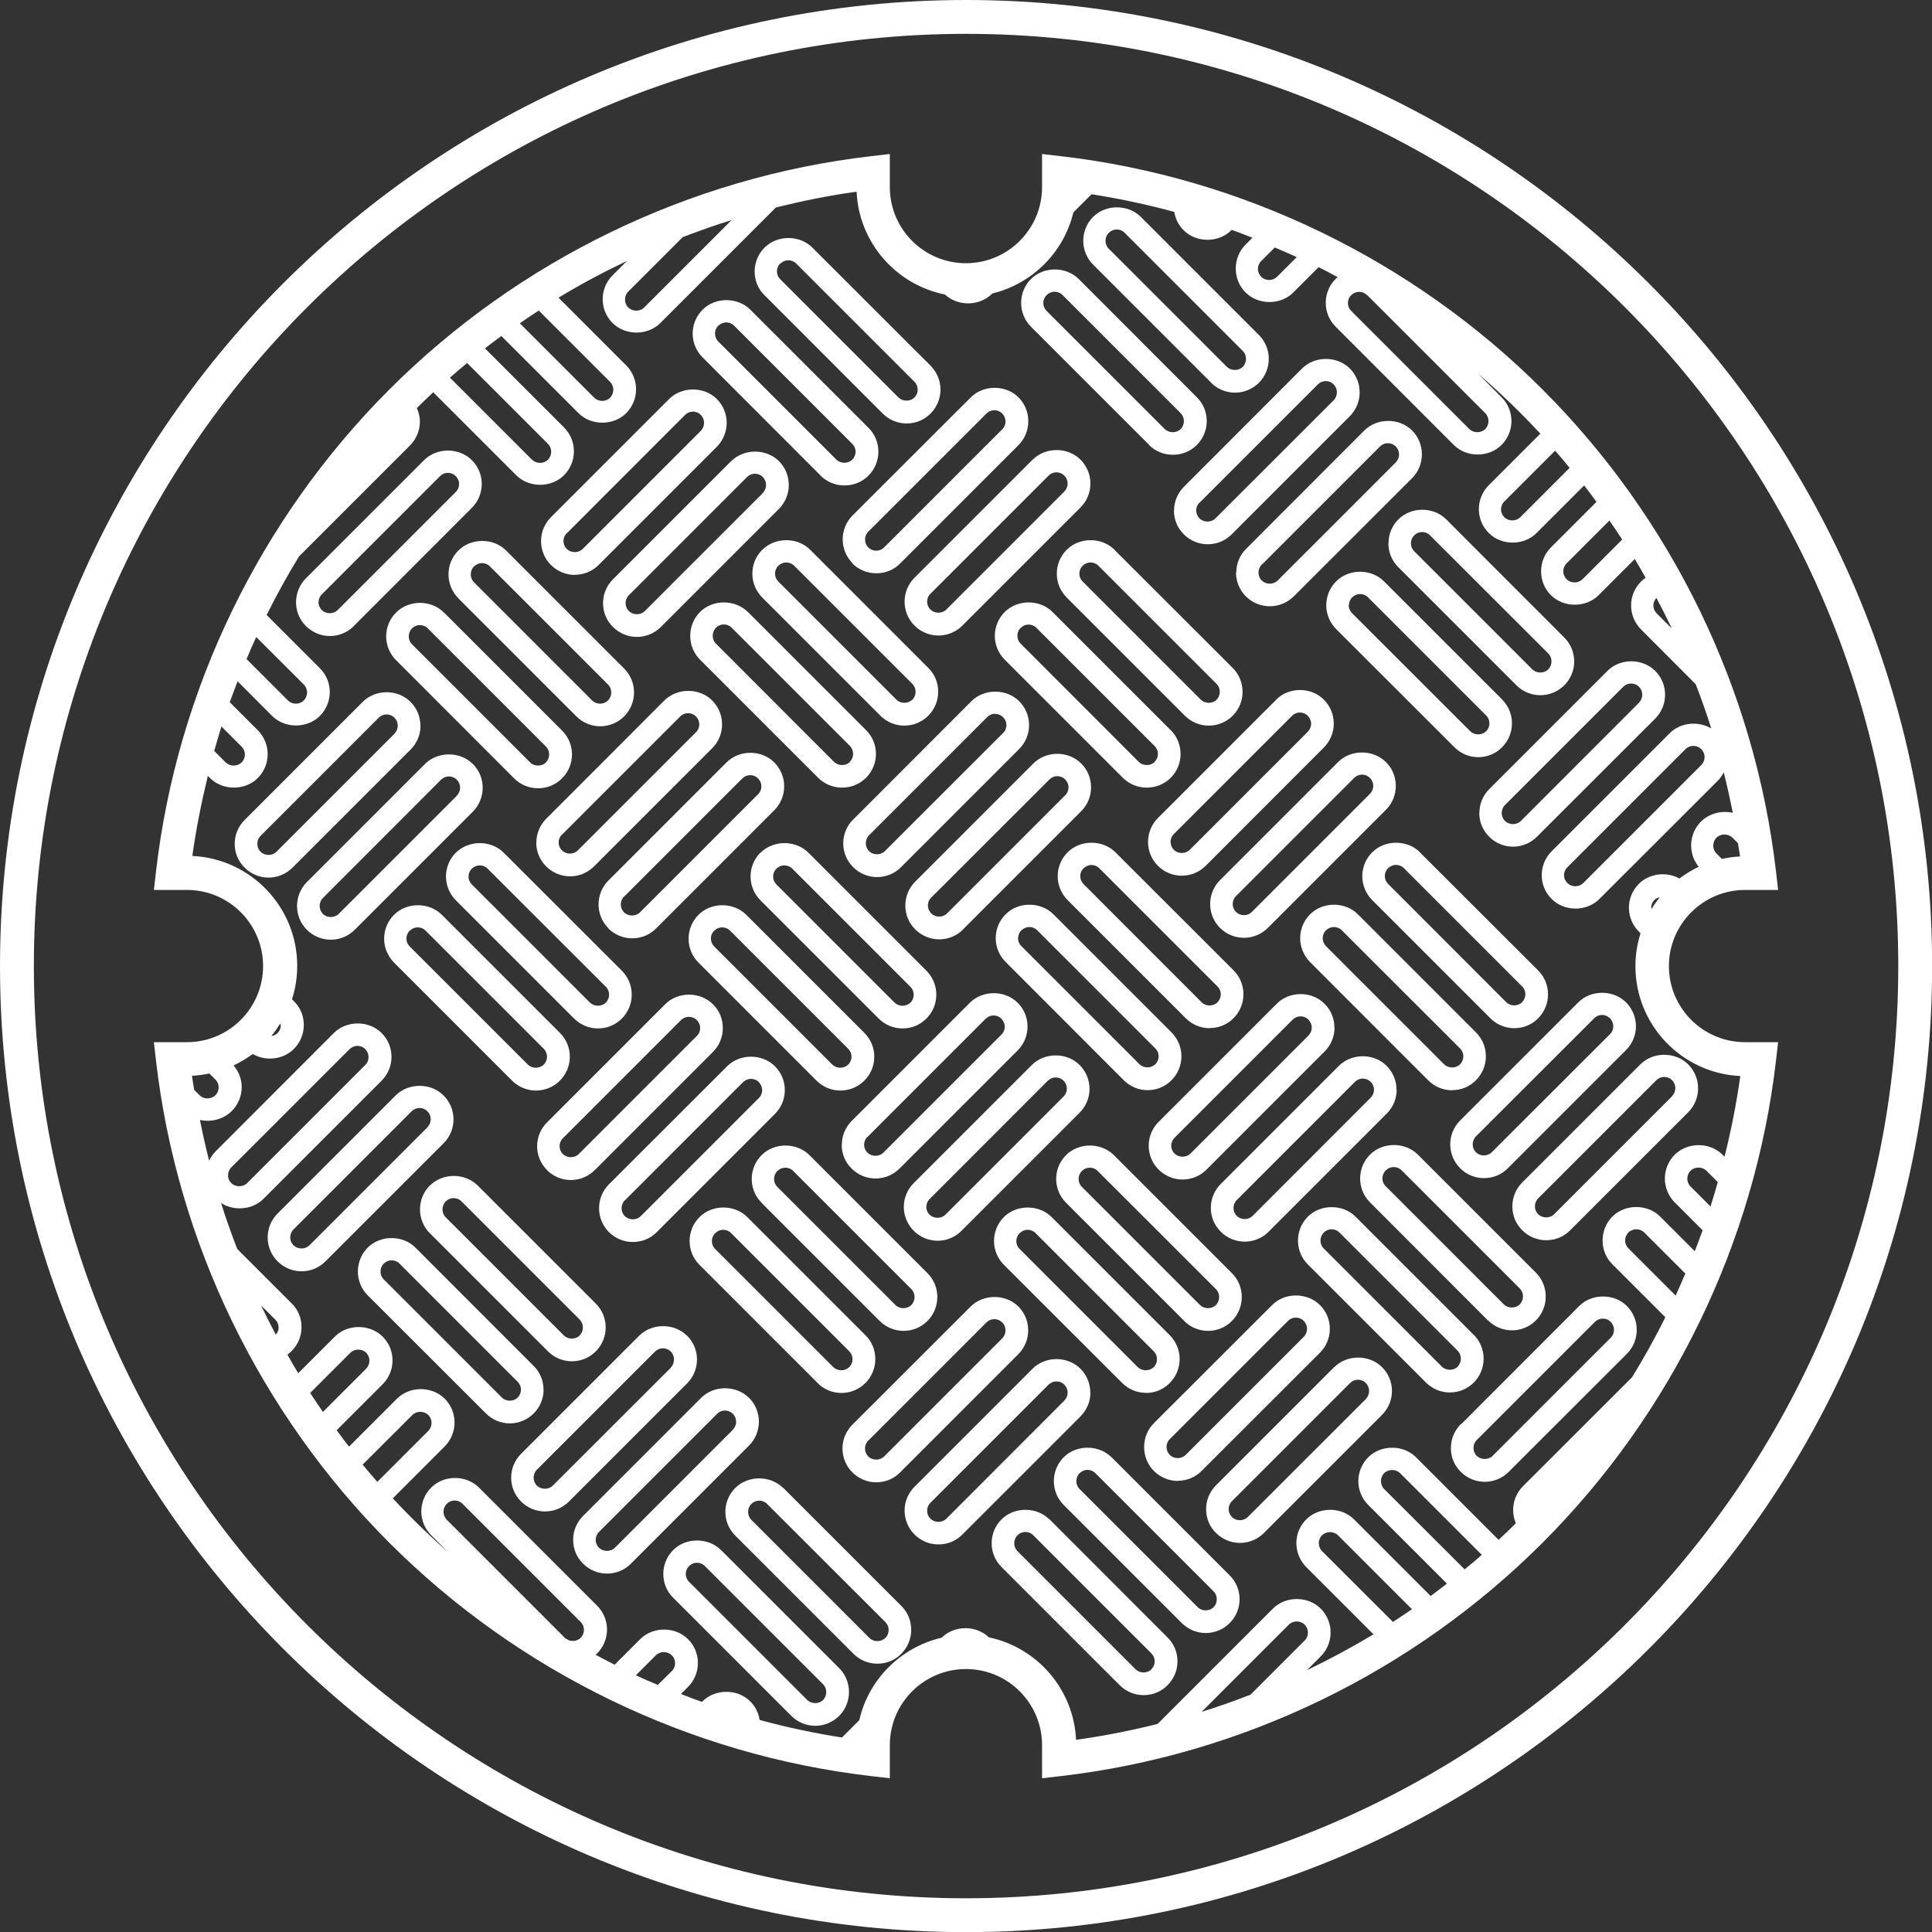 <?xml version="1.0" encoding="UTF-8"?><svg id="Layer_2" xmlns="http://www.w3.org/2000/svg" viewBox="0 0 151.79 151.8"><rect x="0" y="0" width="151.79" height="151.8" fill="#333333" stroke="none"/><defs><style>.cls-1{fill:#fff;}</style></defs><g id="Layer_1-2"><path class="cls-1" d="m75.9,0C34.05,0,0,34.05,0,75.9s34.05,75.9,75.9,75.9,75.9-34.05,75.9-75.9S117.74,0,75.9,0Zm0,149.14C35.51,149.14,2.66,116.28,2.66,75.9c0-40.38,32.86-73.24,73.24-73.24s73.24,32.86,73.24,73.24c0,40.38-32.86,73.24-73.24,73.24Z"/><path class="cls-1" d="m131.12,75.9c0-3.3,2.69-5.98,5.98-5.98h2.6l-.17-1.48c-1.65-14.23-8.16-27.67-18.34-37.84-10.17-10.17-23.61-16.68-37.84-18.33l-1.48-.17v2.6c0,3.3-2.68,5.98-5.98,5.98s-5.98-2.68-5.98-5.98v-2.6l-1.48.17c-14.23,1.65-27.67,8.16-37.84,18.33-10.17,10.17-16.68,23.61-18.33,37.84l-.17,1.48h2.6c3.3,0,5.98,2.68,5.98,5.98s-2.68,5.98-5.98,5.98h-2.6l.17,1.48c1.65,14.23,8.16,27.67,18.33,37.85,10.17,10.17,23.61,16.68,37.84,18.33l1.48.17v-2.6c0-3.3,2.68-5.98,5.98-5.98s5.98,2.68,5.98,5.98v2.6l1.48-.17c14.23-1.65,27.67-8.16,37.84-18.33,10.17-10.17,16.68-23.61,18.34-37.85l.17-1.48h-2.6c-3.3,0-5.98-2.68-5.98-5.98Zm2.01,22.38l-2.7-2.7c-1-1-2.75-1-3.75,0-.5.5-.77,1.17-.77,1.88s.27,1.38.77,1.87l4.16,4.16c-.8,1.62-1.68,3.19-2.62,4.72l-8.56,8.55c-.5.5-.78,1.17-.78,1.88,0,.37.08.71.21,1.04-.44.44-.89.87-1.35,1.3l-6.49-6.49c-1-1-2.75-1-3.75,0-1.04,1.04-1.04,2.72,0,3.75l6.18,6.18c-.42.33-.85.65-1.28.97l-6.02-6.02c-1-1-2.75-1-3.75,0-.5.5-.78,1.17-.78,1.87s.28,1.38.78,1.88l5.28,5.28c-1.69,1.02-3.44,1.96-5.23,2.82l1.08-1.08c.5-.5.78-1.17.78-1.88s-.28-1.38-.78-1.88c-1-1-2.75-1-3.75,0l-9.06,9.06c-2.1.53-4.23.95-6.41,1.25-.18-3.98-3.07-7.26-6.85-8.05-1.01-.97-2.72-.96-3.71.03h-.01c-3.2.75-5.73,3.27-6.46,6.48l-1.36,1.36c-2.2-.35-4.36-.8-6.47-1.38-.08-.54-.33-1.06-.74-1.46-1-1-2.75-1-3.75,0l-.05.04c-.55-.19-1.09-.41-1.64-.62l.55-.55c.5-.5.78-1.17.78-1.88s-.27-1.38-.78-1.88c-1-1-2.75-1-3.75,0l-2.01,2.01c-.51-.25-1-.52-1.5-.78.04-.03.08-.06.12-.1.5-.5.78-1.17.78-1.88s-.28-1.38-.78-1.88l-9.28-9.28c-1.01-1-2.75-1-3.75,0-1.04,1.04-1.04,2.72,0,3.75l1.31,1.31c-1.51-1.33-2.96-2.74-4.33-4.21l4.08-4.08c1.03-1.04,1.03-2.72,0-3.75-1.01-1-2.75-1-3.75,0l-3.77,3.77c-.33-.42-.65-.86-.97-1.29l3.61-3.61c1.04-1.04,1.04-2.72,0-3.75-1.01-1-2.75-1-3.75,0l-2.88,2.88c-.29-.48-.57-.97-.85-1.46.12-.08.23-.18.33-.28.5-.5.78-1.17.78-1.88s-.27-1.38-.78-1.87l-4.27-4.27c-.46-1.19-.89-2.39-1.27-3.61,1.02.65,2.46.54,3.33-.33l9.28-9.28c1.04-1.04,1.04-2.72,0-3.75-1-1-2.75-1-3.75,0l-9.28,9.29c-.22.22-.39.47-.52.74-.27-1.06-.51-2.12-.72-3.2.87.2,1.85-.05,2.5-.7.5-.5.78-1.17.78-1.88,0-.63-.23-1.22-.64-1.7.53-.25,1.04-.56,1.51-.9,1.01.59,2.39.45,3.23-.4.5-.5.78-1.17.78-1.88s-.27-1.37-.78-1.87l-.15-.15c.27-.83.41-1.71.41-2.63,0-4.63-3.66-8.42-8.24-8.63.3-2.14.72-4.23,1.22-6.29l.17.17c1,1,2.75,1,3.75,0,.5-.5.78-1.17.78-1.88s-.28-1.37-.78-1.88l-2.2-2.2c.2-.55.41-1.1.62-1.64l2.71,2.72c1,1,2.75,1,3.75,0,1.04-1.04,1.04-2.72,0-3.75l-4.18-4.18c.78-1.57,1.63-3.11,2.54-4.6l8.72-8.72c.5-.5.78-1.17.78-1.88,0-.38-.1-.73-.24-1.06.43-.42.86-.84,1.29-1.24l6.52,6.52c1,1,2.75,1,3.75,0,1.04-1.04,1.04-2.72,0-3.76l-6.21-6.21c.42-.33.86-.65,1.29-.97l6.06,6.06c1,1,2.75,1,3.75,0,1.03-1.04,1.03-2.72,0-3.75l-5.32-5.32c1.73-1.05,3.53-2.01,5.38-2.89l-1.13,1.13c-1.04,1.04-1.04,2.72,0,3.75,1,1,2.75,1,3.75,0l9.08-9.08c2.07-.51,4.18-.94,6.34-1.24.18,4.01,3.11,7.31,6.94,8.08,1.01.94,2.7.93,3.69-.05l.03-.03c3.14-.76,5.62-3.23,6.37-6.37l1.43-1.43c2.21.35,4.37.81,6.5,1.39.09.54.33,1.04.73,1.44,1,1,2.75,1,3.75,0l.03-.03c.55.19,1.09.41,1.63.62l-.54.54c-.5.5-.77,1.17-.77,1.88s.27,1.38.77,1.88c1.01,1,2.75,1,3.75,0l1.99-1.99c.51.25,1,.52,1.5.79-.05.04-.11.08-.16.13-.5.5-.78,1.17-.78,1.88s.27,1.37.78,1.88l9.28,9.29c1,1,2.75,1,3.75,0,1.04-1.04,1.04-2.72,0-3.75l-1.85-1.86c1.72,1.48,3.36,3.06,4.9,4.72l-4.05,4.05c-.5.5-.78,1.17-.78,1.88s.27,1.37.78,1.88c1,1,2.75,1,3.75,0l3.74-3.74c.33.42.65.85.97,1.29l-3.58,3.58c-.5.5-.77,1.17-.77,1.88s.27,1.37.77,1.87c1.01,1,2.75,1,3.75,0l2.84-2.84c.29.48.57.97.85,1.47-.13.09-.25.19-.36.3-.5.5-.78,1.17-.78,1.88s.28,1.37.78,1.88l4.3,4.31c.44,1.14.85,2.3,1.22,3.47-1.01-.6-2.41-.48-3.26.37l-9.28,9.28c-1.04,1.04-1.04,2.72,0,3.75,1,1,2.75,1.01,3.75,0l9.29-9.28c.2-.2.36-.43.48-.67.26,1.05.5,2.11.71,3.18-.87-.2-1.86.04-2.51.7-.96.97-1.01,2.5-.17,3.54-.54.26-1.04.56-1.51.92-1-.56-2.36-.41-3.19.42-1.04,1.04-1.04,2.72,0,3.75l.13.14c-.26.82-.4,1.68-.4,2.58,0,4.63,3.66,8.42,8.24,8.63-.3,2.16-.72,4.27-1.24,6.34l-.16-.16c-1-1-2.75-1-3.75,0-1.04,1.04-1.03,2.72,0,3.75l2.19,2.19c-.2.56-.41,1.1-.62,1.65h0Zm-.72,1.78c-.25.58-.5,1.16-.76,1.73l-3.71-3.71c-.17-.17-.26-.39-.26-.62s.09-.46.26-.63c.33-.33.91-.33,1.24,0l3.23,3.23Zm-15.99,22.1c-.44.39-.89.77-1.35,1.14l-6.32-6.31c-.34-.34-.34-.9,0-1.25.33-.33.91-.33,1.25,0l6.42,6.42Zm-18.16,10.98c-1.26.49-2.54.95-3.85,1.35l6.85-6.85c.33-.33.91-.33,1.24,0,.17.17.26.39.26.63s-.09.46-.26.62l-4.24,4.24Zm12.67-6.71c-.49.34-.99.67-1.49,1l-5.57-5.56c-.16-.17-.26-.39-.26-.63s.09-.46.26-.62c.33-.33.92-.33,1.25,0l5.81,5.81Zm-59.24,5.95c-.58-.24-1.16-.49-1.73-.76l1.57-1.57c.33-.33.91-.34,1.25,0,.17.16.26.39.26.62s-.09.46-.26.62l-1.09,1.08Zm-30.02-27.52c-.4-.76-.79-1.53-1.16-2.3l1.12,1.12c.17.17.26.39.26.62,0,.21-.08.4-.22.56h0Zm22.71,23.82l-9.28-9.28c-.34-.34-.34-.9,0-1.25.17-.17.39-.26.62-.26s.46.09.62.26l9.28,9.28c.17.17.26.39.26.62s-.09.46-.26.63c-.24.24-.61.3-.93.19-.07-.04-.15-.09-.23-.13-.03-.02-.07-.03-.09-.06h0Zm-14.74-12.26c-.39-.45-.77-.89-1.15-1.35l3.91-3.9c.33-.33.91-.33,1.25,0,.34.34.34.9,0,1.25l-4.01,4.01Zm-4.27-5.49c-.34-.49-.67-.99-1-1.49l3.16-3.16c.33-.33.91-.33,1.24,0,.34.35.34.9,0,1.25l-3.4,3.4Zm-7.45-18.6c0-.23.09-.46.26-.62l9.28-9.28c.17-.16.39-.26.62-.26s.46.09.62.26c.34.34.34.9,0,1.24l-9.28,9.28c-.33.33-.92.33-1.25,0-.17-.17-.26-.39-.26-.62h0Zm-2.84-7.81c.47-.02.93-.09,1.37-.18l.47.47c.17.17.26.39.26.62s-.09.46-.26.62c-.33.33-.91.33-1.24,0l-.42-.42c-.06-.37-.13-.74-.18-1.12h0Zm6.98-3.97c0,.24-.09.46-.26.62-.13.13-.3.2-.48.22.26-.31.49-.64.7-.98,0,.05.03.09.03.14h0Zm-5.23-21.55c.18-.64.37-1.29.57-1.92l1.58,1.58c.17.17.26.39.26.62s-.09.46-.26.62c-.33.33-.91.33-1.25,0l-.9-.9Zm2.54-7.22c.24-.58.5-1.16.76-1.73l3.74,3.73c.34.34.34.9,0,1.25-.33.34-.91.34-1.25,0l-3.25-3.25Zm15.98-22.11c.44-.39.89-.77,1.35-1.15l6.35,6.35c.34.34.34.9,0,1.25-.33.33-.91.33-1.25,0l-6.45-6.45Zm18.29-11.04c1.26-.48,2.54-.94,3.84-1.34l-6.87,6.87c-.33.33-.91.33-1.25,0-.34-.34-.34-.91,0-1.25l4.28-4.28Zm-12.8,6.77c.49-.34.99-.68,1.49-1l5.6,5.6c.34.34.34.9,0,1.25-.33.33-.91.33-1.24,0l-5.84-5.84Zm59.31-5.96c.58.25,1.16.5,1.73.76l-1.55,1.55c-.33.33-.91.33-1.24,0-.17-.17-.26-.39-.26-.62s.09-.46.26-.62l1.07-1.07Zm29.99,27.54c.42.79.82,1.58,1.2,2.39l-1.18-1.18c-.17-.17-.26-.39-.26-.62,0-.22.09-.42.23-.59h0Zm-22.73-23.8l9.28,9.28c.34.35.34.9,0,1.25-.33.33-.91.33-1.25,0l-9.28-9.28c-.17-.17-.26-.39-.26-.62s.09-.46.26-.62c.17-.17.39-.26.62-.26.24,0,.46.09.62.26h0Zm14.77,12.23c.39.44.77.89,1.14,1.35l-3.88,3.88c-.33.33-.91.33-1.25,0-.17-.17-.26-.39-.26-.62s.09-.46.26-.62l3.98-3.98Zm4.27,5.49c.34.49.67.99,1,1.49l-3.12,3.12c-.33.33-.91.33-1.25,0-.16-.17-.26-.39-.26-.62s.09-.46.26-.63l3.37-3.37Zm7.22,19.2l-9.28,9.28c-.34.33-.91.33-1.25,0-.17-.17-.26-.39-.26-.62s.09-.46.26-.62l9.28-9.28c.17-.17.39-.26.62-.26s.46.09.62.26c.35.34.35.9,0,1.25h0Zm3.04,7.19c-.49.02-.96.09-1.43.19l-.42-.42c-.34-.34-.34-.9,0-1.25.33-.33.91-.33,1.25,0l.43.43c.06.35.12.69.17,1.04h0Zm-6.98,4.03c0-.24.09-.46.26-.62.12-.12.26-.17.42-.21-.24.29-.46.61-.65.93,0-.03-.02-.06-.02-.1h0Zm3.09,21.9c-.34-.34-.34-.9,0-1.24.33-.33.91-.33,1.25,0l.89.89c-.18.64-.37,1.28-.57,1.92l-1.56-1.56Z"/><path class="cls-1" d="m75.66,73.02l9.28-9.28c.5-.5.78-1.17.78-1.88s-.27-1.38-.78-1.88c-1.01-1.01-2.75-1-3.75,0l-9.28,9.28c-.5.5-.78,1.17-.78,1.88s.27,1.38.78,1.88c.5.5,1.17.78,1.88.78s1.38-.27,1.88-.78h0Zm-2.76-1.88c0-.24.09-.46.26-.62l9.29-9.28c.17-.17.39-.26.62-.26s.46.09.62.26c.17.17.26.39.26.62s-.09.46-.26.62l-9.28,9.28c-.33.34-.91.34-1.25,0-.16-.17-.26-.39-.26-.62h0Z"/><path class="cls-1" d="m75.54,96.7l9.28-9.28c.5-.5.78-1.17.78-1.87s-.28-1.38-.78-1.88c-1-1-2.75-1-3.75,0l-9.28,9.28c-.5.5-.78,1.17-.78,1.87s.28,1.38.78,1.88c.5.5,1.17.78,1.88.78.71,0,1.37-.28,1.87-.78h0Zm-2.76-1.88c0-.24.09-.46.26-.62l9.28-9.29c.17-.16.39-.26.62-.26s.46.09.62.26c.17.16.26.39.26.62s-.09.46-.26.62l-9.28,9.28c-.33.33-.91.33-1.25,0-.17-.17-.26-.39-.26-.63h0Z"/><path class="cls-1" d="m59.83,94.5l9.28,9.28c.5.5,1.17.78,1.88.78s1.37-.27,1.88-.78c1.03-1.04,1.03-2.72,0-3.75l-9.28-9.28c-1-1-2.75-1-3.75,0-1.04,1.03-1.04,2.72,0,3.75h0Zm1.25-2.5c.17-.17.39-.26.62-.26s.46.09.62.26l9.28,9.28c.34.34.34.9,0,1.25-.33.33-.92.33-1.25,0l-9.28-9.28c-.34-.35-.34-.9,0-1.25h0Z"/><path class="cls-1" d="m93.03,103.78c.5.5,1.17.78,1.88.78s1.37-.27,1.88-.78c1.03-1.04,1.03-2.72,0-3.75l-9.28-9.28c-1.01-1-2.75-1-3.75,0-1.04,1.03-1.04,2.72,0,3.75l9.28,9.28Zm-8.03-11.78c.17-.17.39-.26.62-.26s.46.09.62.26l9.29,9.28c.34.34.34.9,0,1.25-.33.33-.91.33-1.25,0l-9.28-9.28c-.17-.17-.26-.39-.26-.62s.09-.46.26-.63h0Z"/><path class="cls-1" d="m36,47l9.28,9.28c.5.5,1.17.78,1.88.78s1.38-.28,1.88-.78c1.03-1.04,1.03-2.72,0-3.75l-9.28-9.28c-1-1-2.75-1-3.75,0-1.03,1.03-1.03,2.72,0,3.75h0Zm1.25-2.5c.17-.17.39-.26.62-.26s.46.09.62.26l9.28,9.28c.34.34.34.9,0,1.25-.33.34-.91.34-1.25,0l-9.28-9.28c-.34-.34-.34-.9,0-1.25h0Z"/><path class="cls-1" d="m45.16,45.16c.71,0,1.38-.28,1.88-.78l9.28-9.28c1.03-1.04,1.03-2.72,0-3.75-1-1-2.75-1-3.75,0l-9.28,9.28c-.5.5-.78,1.17-.78,1.88s.27,1.38.78,1.88c.5.5,1.17.78,1.88.78h0Zm-.62-3.27l9.28-9.29c.17-.17.39-.26.62-.26s.46.09.62.26c.34.34.34.9,0,1.25l-9.28,9.28c-.33.33-.91.33-1.25,0-.17-.17-.26-.39-.26-.62,0-.24.09-.46.26-.62h0Z"/><path class="cls-1" d="m64.47,37.37c.5.5,1.17.77,1.88.77s1.38-.27,1.88-.77c.5-.5.78-1.17.78-1.88s-.27-1.38-.78-1.88l-9.28-9.28c-1-1-2.75-1-3.75,0-1.04,1.04-1.04,2.72,0,3.75l9.28,9.29Zm-8.03-11.78c.17-.17.39-.26.62-.26s.46.09.62.26l9.28,9.28c.17.17.26.39.26.62s-.09.46-.26.62c-.33.33-.91.33-1.25,0l-9.28-9.28c-.34-.35-.34-.9,0-1.25h0Z"/><path class="cls-1" d="m108.88,59.87c-1-1-2.75-1-3.75,0l-9.28,9.28c-1.03,1.04-1.03,2.72,0,3.75.5.5,1.17.78,1.88.78s1.38-.28,1.88-.78l9.28-9.28c1.03-1.03,1.03-2.72,0-3.75h0Zm-1.25,2.5l-9.28,9.28c-.33.34-.91.33-1.24,0-.35-.34-.35-.9,0-1.25l9.28-9.28c.17-.17.39-.26.62-.26s.46.09.62.26c.35.34.35.9,0,1.25h0Z"/><path class="cls-1" d="m114.09,85.65c.71,0,1.37-.27,1.87-.78.5-.5.78-1.17.78-1.88s-.28-1.38-.78-1.88l-9.28-9.28c-1-1-2.75-1-3.75,0-.5.5-.78,1.17-.78,1.88s.28,1.37.78,1.88l9.28,9.29c.5.5,1.17.78,1.88.78h0Zm-10.17-11.94c0-.24.09-.46.26-.62s.39-.26.62-.26.46.09.62.26l9.29,9.28c.17.17.26.39.26.62s-.09.46-.26.63c-.33.33-.91.33-1.25,0l-9.28-9.28c-.16-.17-.26-.39-.26-.62h0Z"/><path class="cls-1" d="m114.71,91.78c.5.5,1.17.78,1.88.78s1.38-.27,1.88-.78l9.28-9.28c.5-.5.78-1.17.78-1.87s-.28-1.38-.78-1.88c-1.01-1-2.75-1-3.75,0l-9.28,9.28c-1.04,1.03-1.04,2.72,0,3.75h0Zm1.25-2.5l9.29-9.28c.16-.17.39-.26.62-.26s.46.1.62.26c.16.17.26.39.26.63s-.09.46-.26.62l-9.29,9.28c-.33.33-.91.33-1.24,0-.34-.34-.34-.9,0-1.25h0Z"/><path class="cls-1" d="m34.84,86.06c-1-1-2.75-1-3.75,0l-9.28,9.28c-.5.5-.78,1.17-.78,1.88s.28,1.38.78,1.88c.5.5,1.17.78,1.88.78s1.37-.27,1.88-.78l9.28-9.28c1.04-1.03,1.04-2.72,0-3.75h0Zm-1.25,2.5l-9.28,9.28c-.33.33-.91.33-1.25,0-.17-.17-.26-.39-.26-.62s.09-.46.26-.63l9.28-9.28c.17-.17.39-.26.62-.26s.46.09.62.26c.17.17.26.39.26.62s-.09.46-.26.63h0Z"/><path class="cls-1" d="m104.84,80.73c0-.71-.28-1.38-.78-1.87-1-1.01-2.75-1.01-3.75,0l-9.28,9.28c-.5.5-.78,1.17-.78,1.87s.27,1.38.78,1.88c.5.5,1.17.78,1.88.78s1.38-.27,1.88-.78l9.28-9.28c.5-.5.78-1.17.78-1.87h0Zm-2.03.62l-9.28,9.28c-.33.33-.91.33-1.25,0-.17-.16-.26-.39-.26-.62s.09-.45.26-.62l9.28-9.28c.17-.17.39-.26.62-.26s.46.09.62.26.26.39.26.62-.09.46-.26.62h0Z"/><path class="cls-1" d="m64.15,84.9c.5.5,1.17.78,1.88.78s1.38-.28,1.88-.78c1.04-1.04,1.04-2.72,0-3.75l-9.28-9.28c-1.01-1-2.75-1-3.75,0-.5.5-.78,1.17-.78,1.88s.27,1.37.78,1.88l9.28,9.28Zm-8.03-11.78c.17-.17.39-.26.62-.26s.46.09.62.26l9.28,9.28c.17.17.26.39.26.62s-.09.46-.26.62c-.33.33-.91.33-1.25,0l-9.28-9.28c-.17-.17-.26-.39-.26-.62,0-.24.09-.46.26-.62h0Z"/><path class="cls-1" d="m56.64,121.78c-1-1-2.75-1-3.75,0-1.03,1.04-1.04,2.72,0,3.75l9.28,9.28c.5.5,1.17.78,1.88.78s1.37-.28,1.88-.78c1.03-1.03,1.03-2.72,0-3.75l-9.28-9.28Zm8.03,11.78c-.33.33-.91.33-1.25,0l-9.28-9.28c-.35-.34-.35-.9,0-1.24.17-.17.39-.26.62-.26s.46.09.62.26l9.28,9.28c.34.34.34.9,0,1.25h0Z"/><path class="cls-1" d="m53.97,104.94c-1-1-2.75-1-3.75,0l-9.28,9.28c-1.04,1.04-1.04,2.72,0,3.75.5.5,1.17.78,1.88.78s1.37-.28,1.88-.78l9.28-9.28c1.04-1.04,1.04-2.72,0-3.75h0Zm-1.25,2.5l-9.29,9.28c-.33.33-.91.33-1.25,0-.34-.34-.34-.9,0-1.25l9.28-9.28c.17-.17.39-.26.62-.26s.46.09.62.26c.34.34.34.9,0,1.25h0Z"/><path class="cls-1" d="m95.04,80.77c.71,0,1.38-.27,1.88-.78,1.03-1.04,1.03-2.72,0-3.75l-9.29-9.28c-1-1-2.75-1-3.75,0-.5.5-.78,1.17-.78,1.88s.28,1.37.78,1.88l9.28,9.28c.5.5,1.17.78,1.87.78h0Zm-10.17-11.93c0-.24.09-.46.26-.62s.38-.26.62-.26.46.09.62.26l9.28,9.28c.35.34.35.9,0,1.25-.33.33-.91.33-1.24,0l-9.28-9.29c-.16-.17-.26-.39-.26-.62h0Z"/><path class="cls-1" d="m91.97,57.36l-9.28-9.28c-1-1-2.75-1-3.75,0-1.04,1.04-1.04,2.72,0,3.75l9.28,9.28c.5.5,1.17.77,1.88.77s1.37-.27,1.88-.77c1.03-1.03,1.03-2.72,0-3.75h0Zm-1.25,2.5c-.33.33-.91.33-1.25,0l-9.28-9.29c-.17-.17-.26-.39-.26-.62s.09-.46.26-.62c.17-.17.39-.26.62-.26s.46.09.62.26l9.28,9.28c.35.34.35.9,0,1.25h0Z"/><path class="cls-1" d="m37.14,60.02c-1-1-2.75-1-3.75,0l-9.28,9.28c-1.03,1.04-1.03,2.72,0,3.75.5.5,1.17.78,1.88.78s1.38-.28,1.88-.78l9.28-9.28c1.03-1.04,1.03-2.72,0-3.75h0Zm-1.25,2.5l-9.28,9.28c-.33.33-.91.33-1.24,0-.34-.34-.34-.9,0-1.25l9.28-9.29c.17-.17.39-.26.62-.26s.46.09.62.26c.17.17.26.39.26.62s-.09.46-.26.62h0Z"/><path class="cls-1" d="m66.13,89.94c0,.71.27,1.38.78,1.87.5.5,1.17.78,1.88.78s1.37-.28,1.88-.78l9.28-9.28c.5-.5.78-1.17.78-1.88s-.28-1.38-.78-1.87c-1-1-2.75-1-3.75,0l-9.28,9.28c-.5.5-.78,1.17-.78,1.88h0Zm2.03-.62l9.28-9.28c.17-.17.39-.26.62-.26s.46.09.62.26.26.39.26.62-.09.46-.26.62l-9.28,9.28c-.33.33-.91.33-1.25,0-.17-.17-.26-.39-.26-.62s.09-.46.26-.62h0Z"/><path class="cls-1" d="m40.23,84.9c.5.5,1.17.78,1.88.78s1.38-.28,1.88-.78c1.04-1.04,1.04-2.72,0-3.75l-9.28-9.28c-1-1-2.75-1-3.75,0-.5.5-.78,1.17-.78,1.88s.28,1.37.78,1.88l9.28,9.28Zm-8.03-11.78c.17-.17.39-.26.62-.26s.46.09.62.26l9.28,9.28c.34.34.34.9,0,1.24-.33.33-.91.33-1.25,0l-9.28-9.28c-.17-.17-.26-.39-.26-.62,0-.24.09-.46.26-.62h0Z"/><path class="cls-1" d="m27.79,49.19l9.28-9.29c.5-.5.78-1.17.78-1.88,0-.71-.28-1.37-.78-1.87-1.01-1-2.75-1-3.75,0l-9.28,9.28c-.5.5-.78,1.17-.78,1.88s.27,1.38.78,1.88c.5.5,1.17.78,1.88.78.71,0,1.37-.28,1.88-.78h0Zm-2.76-1.88c0-.24.09-.46.26-.62l9.28-9.28c.17-.17.39-.26.62-.26s.46.09.62.26c.17.17.26.39.26.62s-.09.46-.26.62l-9.28,9.28c-.33.33-.91.33-1.25,0-.16-.17-.26-.38-.26-.62h0Z"/><path class="cls-1" d="m90.16,85.65c.71,0,1.38-.27,1.88-.78.5-.5.78-1.17.78-1.88s-.28-1.38-.78-1.88l-9.28-9.28c-1-1-2.75-1-3.75,0-1.04,1.04-1.04,2.72,0,3.75l9.28,9.29c.5.5,1.17.78,1.88.78h0Zm-10.17-11.94c0-.24.09-.46.26-.62s.39-.26.62-.26.46.09.62.26l9.28,9.28c.17.17.26.39.26.62s-.09.46-.26.62c-.33.33-.91.33-1.25,0l-9.28-9.28c-.17-.17-.26-.39-.26-.62h0Z"/><path class="cls-1" d="m58.84,109.82c-1-1-2.75-1-3.75,0l-9.28,9.28c-.5.5-.78,1.17-.78,1.88s.27,1.37.78,1.87c.5.5,1.17.78,1.88.78s1.38-.27,1.88-.78l9.28-9.28c1.03-1.04,1.03-2.72,0-3.75h0Zm-1.25,2.5l-9.28,9.28c-.33.33-.91.33-1.25,0-.17-.16-.26-.39-.26-.62s.09-.46.26-.62l9.28-9.28c.16-.17.39-.26.62-.26s.46.1.62.26c.34.34.34.9,0,1.24h0Z"/><path class="cls-1" d="m59.75,66.98c-.5.5-.78,1.17-.78,1.88s.27,1.37.78,1.88l9.28,9.28c.5.5,1.17.78,1.88.78s1.37-.27,1.88-.78c1.03-1.03,1.03-2.72,0-3.75l-9.28-9.28c-1-1-2.75-1-3.75,0h0Zm11.78,11.79c-.33.33-.91.33-1.25,0l-9.28-9.28c-.17-.17-.26-.39-.26-.62s.09-.46.26-.62c.17-.17.39-.26.62-.26s.46.09.63.26l9.28,9.28c.34.34.34.9,0,1.25h0Z"/><path class="cls-1" d="m58.75,48.08c-1-1-2.75-1-3.75,0-1.03,1.04-1.03,2.72,0,3.75l9.28,9.28c.5.5,1.17.77,1.88.77s1.37-.27,1.88-.77c1.04-1.04,1.04-2.72,0-3.75l-9.28-9.28Zm8.03,11.78c-.33.33-.91.33-1.25,0l-9.28-9.29c-.34-.34-.34-.9,0-1.25.17-.17.39-.26.62-.26s.46.09.62.26l9.28,9.28c.34.35.34.91,0,1.25h0Z"/><path class="cls-1" d="m47.79,72.94c.5.5,1.17.78,1.88.78s1.38-.27,1.88-.78l9.28-9.28c.5-.5.78-1.17.78-1.88s-.28-1.38-.78-1.88c-1.01-1.01-2.75-1-3.75,0l-9.28,9.28c-1.03,1.03-1.03,2.72,0,3.75h0Zm1.25-2.5l9.28-9.28c.17-.17.39-.26.62-.26s.46.09.62.26c.17.17.26.39.26.62s-.09.46-.26.62l-9.28,9.28c-.33.33-.92.33-1.25,0-.34-.35-.34-.9,0-1.25h0Z"/><path class="cls-1" d="m33.03,57.02c0-.71-.27-1.37-.78-1.88-1.01-1.01-2.75-1-3.75,0l-9.28,9.28c-1.04,1.04-1.04,2.72,0,3.75.5.5,1.17.78,1.88.78s1.37-.28,1.88-.78l9.28-9.28c.5-.5.78-1.17.78-1.88h0Zm-2.03.62l-9.28,9.28c-.33.33-.91.33-1.25,0-.34-.35-.34-.9,0-1.25l9.28-9.28c.17-.17.39-.26.62-.26s.46.09.62.26c.17.17.26.39.26.62s-.09.46-.26.62h0Z"/><path class="cls-1" d="m61.52,116.9c-1-1-2.75-1-3.75,0-1.04,1.04-1.04,2.72,0,3.75l9.28,9.28c.5.5,1.17.78,1.88.78s1.38-.27,1.88-.78c.5-.5.78-1.17.78-1.88s-.27-1.38-.78-1.88l-9.28-9.28Zm8.03,11.79c-.33.33-.91.33-1.24,0l-9.28-9.28c-.34-.34-.34-.9,0-1.25.17-.17.39-.26.62-.26s.46.09.62.26l9.29,9.28c.17.17.26.39.26.62s-.09.46-.26.63h0Z"/><path class="cls-1" d="m67.03,64.38c-1.04,1.04-1.04,2.72,0,3.75.5.5,1.17.78,1.88.78s1.38-.28,1.88-.78l9.28-9.28c.5-.5.78-1.17.78-1.88s-.28-1.38-.78-1.88c-1-1-2.75-1-3.75,0l-9.28,9.29Zm11.16-8.29c.24,0,.46.09.62.26.17.17.26.39.26.62s-.09.46-.26.62l-9.29,9.28c-.33.33-.91.33-1.24,0-.34-.34-.34-.9,0-1.25l9.28-9.28c.17-.17.39-.26.62-.26h0Z"/><path class="cls-1" d="m90.03,109.44c.71,0,1.38-.28,1.87-.78.5-.5.78-1.17.78-1.88,0-.71-.28-1.38-.78-1.88l-9.28-9.28c-1-1-2.75-1-3.75,0-1.03,1.04-1.03,2.72,0,3.75l9.29,9.28c.5.5,1.16.78,1.88.78h0Zm-9.91-12.56c.17-.17.39-.26.62-.26s.46.09.62.26l9.28,9.28c.17.17.26.39.26.63,0,.24-.09.46-.26.62-.33.33-.91.33-1.25,0l-9.28-9.28c-.35-.34-.35-.9,0-1.24h0Z"/><path class="cls-1" d="m68.84,116.46c.71,0,1.38-.27,1.88-.78l9.28-9.28c.5-.5.78-1.17.78-1.88s-.27-1.37-.77-1.87c-1-1-2.75-1-3.75,0l-9.29,9.28c-.5.5-.78,1.17-.78,1.87s.27,1.38.78,1.88c.5.5,1.17.78,1.88.78h0Zm-.62-3.28l9.28-9.28c.17-.17.39-.26.62-.26s.46.1.62.26c.17.16.26.39.26.62s-.09.46-.26.63l-9.28,9.28c-.33.33-.91.33-1.24,0-.17-.17-.26-.39-.26-.63s.09-.46.26-.62h0Z"/><path class="cls-1" d="m87.32,114.49c-1-1-2.75-1-3.75,0-1.03,1.04-1.03,2.72,0,3.75l9.28,9.28c.5.5,1.17.78,1.88.78s1.38-.28,1.88-.78c1.04-1.04,1.04-2.72,0-3.75l-9.28-9.28Zm8.03,11.78c-.33.33-.91.34-1.25,0l-9.28-9.28c-.34-.34-.34-.9,0-1.25.17-.16.39-.26.62-.26s.46.1.62.26l9.28,9.28c.17.17.26.39.26.63s-.09.46-.26.62h0Z"/><path class="cls-1" d="m116.14,59.49c.71,0,1.38-.28,1.87-.78.5-.5.78-1.17.78-1.88s-.28-1.37-.78-1.88l-9.28-9.28c-1-1-2.75-1-3.75,0-.5.5-.78,1.17-.78,1.88s.28,1.37.78,1.88l9.29,9.28c.5.5,1.17.78,1.88.78h0Zm-10.16-11.94c0-.24.09-.46.26-.62.17-.17.39-.26.62-.26s.46.09.62.26l9.28,9.28c.17.17.26.39.26.62s-.09.46-.26.62c-.33.33-.91.33-1.25,0l-9.29-9.28c-.16-.17-.26-.39-.26-.62h0Z"/><path class="cls-1" d="m132.63,83.62c-1-1-2.75-1-3.75,0l-9.28,9.28c-.5.5-.78,1.17-.78,1.88s.27,1.38.78,1.88c.5.5,1.17.78,1.88.78s1.38-.27,1.88-.78l9.28-9.28c1.03-1.03,1.03-2.72,0-3.75h0Zm-1.25,2.5l-9.28,9.28c-.33.33-.91.33-1.25,0-.17-.17-.26-.39-.26-.62s.09-.46.26-.63l9.28-9.28c.17-.17.39-.26.62-.26s.46.09.62.26c.34.35.34.9,0,1.24h0Z"/><path class="cls-1" d="m116.22,63.86c0,.71.27,1.37.78,1.88.5.5,1.16.78,1.87.78s1.38-.28,1.88-.78l9.29-9.28c1.04-1.04,1.04-2.72,0-3.75-1-1-2.75-1.01-3.75,0l-9.28,9.28c-.5.5-.78,1.17-.78,1.88h0Zm2.03-.62l9.28-9.28c.17-.17.39-.26.62-.26s.46.09.62.26c.34.35.34.9,0,1.25l-9.28,9.29c-.33.33-.91.33-1.25,0-.34-.35-.34-.91,0-1.25h0Z"/><path class="cls-1" d="m33.77,93.14c-1.03,1.04-1.03,2.72,0,3.75l9.28,9.28c.5.5,1.17.78,1.88.78s1.37-.27,1.88-.78c1.03-1.03,1.04-2.72,0-3.75l-9.28-9.28c-1.01-1-2.75-1-3.75,0h0Zm11.78,11.78c-.33.33-.91.33-1.25,0l-9.28-9.28c-.34-.34-.34-.9,0-1.25.17-.17.39-.26.62-.26s.46.09.62.26l9.28,9.28c.34.35.34.91,0,1.25h0Z"/><path class="cls-1" d="m97.11,44.98c0,.71.27,1.37.78,1.88.5.5,1.17.77,1.88.77s1.37-.28,1.88-.78l9.29-9.28c1.03-1.04,1.03-2.72,0-3.75-1-1-2.75-1-3.75,0l-9.28,9.29c-.5.5-.78,1.17-.78,1.87h0Zm2.03-.62l9.28-9.28c.17-.17.39-.26.62-.26s.46.09.62.26c.35.34.34.9,0,1.25l-9.28,9.28c-.33.33-.91.33-1.25,0-.34-.35-.34-.91,0-1.25h0Z"/><path class="cls-1" d="m49.72,97.58c.71,0,1.38-.27,1.88-.78l9.28-9.28c.5-.5.78-1.17.78-1.87s-.27-1.38-.78-1.88c-1-1-2.75-1-3.75,0l-9.29,9.28c-1.03,1.03-1.03,2.72,0,3.75.5.5,1.17.78,1.88.78h0Zm-.62-3.28l9.28-9.28c.17-.16.39-.26.62-.26s.46.09.62.26.26.39.26.63-.09.46-.26.62l-9.28,9.28c-.33.33-.91.33-1.25,0-.34-.34-.34-.9,0-1.25h0Z"/><path class="cls-1" d="m115.78,104.87l-9.28-9.28c-1-1-2.75-1-3.75,0-1.03,1.04-1.03,2.72,0,3.75l9.28,9.28c.5.5,1.17.78,1.88.78s1.37-.27,1.88-.78c1.03-1.03,1.03-2.72,0-3.75h0Zm-1.25,2.5c-.33.33-.91.33-1.25,0l-9.28-9.28c-.34-.34-.34-.9,0-1.25.17-.17.39-.26.62-.26s.46.09.62.26l9.28,9.28c.34.35.34.9,0,1.25h0Z"/><path class="cls-1" d="m42.7,109.18c0-.71-.27-1.38-.78-1.87l-9.28-9.29c-1-1-2.75-1-3.75,0-1.03,1.04-1.03,2.72,0,3.75l9.29,9.28c.5.5,1.17.78,1.87.78s1.38-.28,1.88-.78c.5-.5.78-1.17.78-1.88h0Zm-2.03.62c-.33.33-.91.33-1.24,0l-9.28-9.28c-.34-.34-.34-.9,0-1.24.17-.17.39-.26.62-.26s.46.09.62.26l9.28,9.28c.17.17.26.39.26.62s-.09.46-.26.62h0Z"/><path class="cls-1" d="m116.91,103.74c.5.5,1.17.78,1.88.78s1.38-.28,1.88-.78c1.03-1.03,1.03-2.72,0-3.75l-9.28-9.28c-1-1-2.75-1-3.75,0-.5.5-.78,1.17-.78,1.88s.28,1.38.78,1.88l9.28,9.29Zm-8.03-11.79c.17-.17.39-.26.62-.26s.46.09.62.26l9.28,9.28c.34.34.34.9,0,1.25-.33.33-.91.33-1.25,0l-9.28-9.28c-.17-.17-.26-.39-.26-.62s.09-.45.26-.62h0Z"/><path class="cls-1" d="m111.56,66.96c-1-1-2.75-1-3.75,0-.5.5-.78,1.17-.78,1.88s.28,1.37.78,1.88l9.28,9.28c.5.5,1.17.78,1.88.78s1.38-.27,1.88-.78c1.03-1.04,1.03-2.72,0-3.75l-9.29-9.28Zm8.03,11.78c-.33.33-.91.33-1.25,0l-9.28-9.29c-.17-.17-.26-.39-.26-.62s.09-.46.26-.62.39-.26.62-.26.46.09.62.26l9.28,9.28c.35.34.35.9,0,1.25h0Z"/><path class="cls-1" d="m109.08,42.68c0,.71.27,1.38.78,1.88l9.28,9.28c.5.5,1.17.78,1.88.78s1.37-.28,1.88-.78c1.04-1.04,1.04-2.72,0-3.75l-9.28-9.29c-1-1-2.75-1-3.75,0-.5.5-.78,1.17-.78,1.88h0Zm2.03-.62c.17-.17.39-.26.62-.26s.46.09.62.26l9.29,9.28c.34.34.34.9,0,1.25-.33.33-.91.33-1.25,0l-9.28-9.28c-.17-.17-.26-.39-.26-.62,0-.24.09-.46.26-.62h0Z"/><path class="cls-1" d="m104.82,107.41l-9.28,9.28c-.5.5-.78,1.17-.78,1.88s.27,1.38.78,1.87c.5.5,1.17.78,1.88.78s1.38-.28,1.88-.78l9.28-9.28c1.04-1.04,1.04-2.72,0-3.75-1-1-2.75-1-3.75,0h0Zm2.5,2.5l-9.29,9.28c-.33.33-.91.33-1.24,0-.17-.17-.26-.39-.26-.62s.09-.46.26-.63l9.28-9.28c.17-.17.39-.26.62-.26s.46.09.62.26c.34.35.34.9,0,1.25h0Z"/><path class="cls-1" d="m109.72,85.62c0-.71-.28-1.38-.78-1.88-1-1.01-2.75-1-3.75,0l-9.28,9.28c-.5.5-.78,1.17-.78,1.88s.28,1.37.78,1.87c.5.5,1.17.78,1.88.78s1.38-.27,1.88-.78l9.28-9.28c.5-.5.78-1.17.78-1.87h0Zm-2.03.62l-9.28,9.29c-.33.33-.91.33-1.24,0-.17-.17-.26-.39-.26-.62s.09-.46.26-.63l9.28-9.28c.17-.17.39-.26.62-.26s.46.1.62.26c.17.16.26.39.26.62,0,.23-.09.45-.26.62h0Z"/><path class="cls-1" d="m92.53,116.34c.71,0,1.38-.27,1.88-.78l9.29-9.28c.5-.5.78-1.17.78-1.88s-.28-1.38-.78-1.87c-1.01-1-2.76-1-3.75,0l-9.29,9.28c-.5.5-.77,1.17-.77,1.88s.27,1.38.77,1.88c.5.5,1.17.78,1.88.78h0Zm-.62-3.28l9.28-9.28c.17-.17.39-.26.62-.26s.46.09.62.26.26.39.26.62-.09.46-.26.63l-9.28,9.28c-.33.33-.91.33-1.24,0-.17-.17-.26-.39-.26-.63,0-.24.09-.46.26-.62h0Z"/><path class="cls-1" d="m114.77,111.89c-.5.5-.78,1.17-.78,1.88s.27,1.37.78,1.87c.5.5,1.17.78,1.88.78s1.38-.28,1.88-.78l9.29-9.28c1.03-1.03,1.03-2.72,0-3.75-1-1-2.75-1-3.75,0l-9.28,9.29Zm11.16-8.29c.24,0,.46.09.62.26.34.34.34.9,0,1.24l-9.28,9.28c-.33.33-.91.33-1.25,0-.34-.34-.34-.9,0-1.24l9.28-9.28c.17-.17.39-.26.62-.26h0Z"/><path class="cls-1" d="m64.23,108.66c.5.5,1.17.78,1.88.78s1.37-.28,1.88-.78c.5-.5.78-1.17.78-1.88s-.27-1.38-.78-1.88l-9.28-9.28c-1-1-2.75-1-3.75,0-.5.5-.78,1.17-.78,1.88s.28,1.38.78,1.88l9.28,9.28Zm-8.03-11.78c.17-.17.39-.26.62-.26s.46.09.62.26l9.28,9.28c.17.17.26.39.26.63s-.09.46-.26.62c-.33.33-.91.33-1.25,0l-9.28-9.28c-.17-.17-.26-.39-.26-.62,0-.24.09-.46.26-.62h0Z"/><path class="cls-1" d="m42.97,91.93c.5.5,1.17.78,1.88.78s1.37-.28,1.88-.78l9.28-9.28c.5-.5.78-1.17.78-1.88s-.27-1.38-.78-1.87c-1-1-2.75-1.01-3.75,0l-9.28,9.28c-1.04,1.03-1.04,2.72,0,3.75h0Zm1.25-2.5l9.28-9.28c.17-.17.39-.26.62-.26s.46.09.63.26c.17.17.26.39.26.62s-.09.46-.26.62l-9.28,9.28c-.33.33-.91.33-1.25,0-.34-.34-.34-.9,0-1.24h0Z"/><path class="cls-1" d="m90.27,34.96c.5.5,1.17.77,1.88.77s1.38-.27,1.88-.77c1.04-1.04,1.04-2.72,0-3.75l-9.28-9.29c-1.01-1-2.75-1-3.75,0-1.03,1.04-1.03,2.72,0,3.75l9.29,9.29Zm-8.03-11.78c.17-.17.39-.26.62-.26s.46.09.62.26l9.28,9.28c.34.35.34.9,0,1.25-.33.33-.91.33-1.25,0l-9.28-9.28c-.35-.35-.35-.9,0-1.25h0Z"/><path class="cls-1" d="m81.13,36.11l-9.28,9.28c-.5.5-.78,1.17-.78,1.88s.28,1.38.78,1.88c.5.5,1.17.78,1.88.78s1.38-.28,1.88-.78l9.28-9.28c.5-.5.78-1.17.78-1.88s-.28-1.37-.78-1.88c-1-1-2.75-1-3.75,0h0Zm2.5,2.5l-9.28,9.28c-.33.33-.91.33-1.25,0-.17-.17-.26-.39-.26-.62s.09-.46.26-.62l9.28-9.28c.17-.17.39-.26.62-.26s.46.09.62.26c.17.16.26.39.26.62,0,.23-.09.46-.26.62h0Z"/><path class="cls-1" d="m59.89,43.19c-.5.5-.78,1.17-.78,1.88s.28,1.37.78,1.88l9.28,9.28c.5.5,1.17.78,1.88.78s1.38-.28,1.88-.78c.5-.5.78-1.17.78-1.88s-.27-1.38-.78-1.88l-9.28-9.28c-1-1-2.75-1-3.75,0h0Zm11.78,11.78c-.33.33-.91.33-1.24,0l-9.28-9.28c-.17-.17-.26-.39-.26-.62s.09-.46.26-.62.39-.26.62-.26.46.09.63.26l9.28,9.28c.34.34.34.9,0,1.25h0Z"/><path class="cls-1" d="m85.66,109.41c0-.71-.28-1.38-.78-1.88-1.01-1-2.75-1-3.75,0l-9.28,9.28c-.5.5-.78,1.17-.78,1.87s.28,1.38.78,1.88c.5.5,1.17.78,1.88.78s1.38-.27,1.88-.78l9.28-9.28c.5-.5.78-1.17.78-1.88h0Zm-2.03.62l-9.28,9.29c-.33.33-.91.33-1.25,0-.17-.17-.26-.39-.26-.63s.09-.46.26-.62l9.28-9.28c.17-.17.39-.26.62-.26s.46.09.62.26c.17.17.26.39.26.62,0,.24-.09.46-.26.62h0Z"/><path class="cls-1" d="m69.35,32.49c.5.5,1.17.78,1.88.78s1.37-.27,1.88-.78c.5-.5.78-1.17.78-1.88s-.28-1.37-.78-1.88l-9.29-9.28c-1-1-2.75-1-3.75,0-.5.5-.78,1.17-.78,1.88,0,.71.27,1.38.78,1.87l9.28,9.29Zm-8.03-11.78c.17-.17.39-.26.62-.26s.46.09.62.26l9.28,9.28c.17.17.26.39.26.62s-.09.46-.26.62c-.33.33-.91.33-1.25,0l-9.29-9.29c-.16-.16-.26-.39-.26-.62,0-.24.09-.46.26-.62h0Z"/><path class="cls-1" d="m100.25,54.99l-9.28,9.28c-1.03,1.04-1.03,2.72,0,3.75.5.5,1.17.78,1.88.78s1.38-.28,1.88-.78l9.28-9.29c.5-.5.78-1.17.78-1.88s-.28-1.38-.78-1.88c-1-1.01-2.75-1.01-3.75,0h0Zm2.5,2.5l-9.28,9.28c-.33.33-.91.33-1.24,0-.35-.35-.35-.9,0-1.25l9.28-9.28c.17-.17.39-.26.62-.26s.46.09.62.26.26.39.26.62-.09.46-.26.62h0Z"/><path class="cls-1" d="m87.56,43.19c-1-1-2.75-1-3.75,0-.5.5-.78,1.17-.78,1.88s.28,1.37.78,1.88l9.28,9.28c.5.5,1.17.78,1.88.78s1.38-.28,1.88-.78c1.03-1.03,1.03-2.72,0-3.75l-9.29-9.28Zm8.03,11.78c-.33.33-.91.33-1.25,0l-9.28-9.28c-.17-.17-.26-.39-.26-.62s.09-.46.26-.62c.17-.17.39-.26.62-.26s.46.09.62.26l9.28,9.28c.34.34.34.9,0,1.25h0Z"/><path class="cls-1" d="m66.97,44.27c.5.5,1.17.77,1.88.77s1.38-.27,1.88-.78l9.28-9.28c.5-.5.78-1.17.78-1.88s-.27-1.37-.77-1.88c-1-1-2.75-1-3.75,0l-9.29,9.28c-1.03,1.03-1.03,2.72,0,3.75h0Zm1.25-2.5l9.28-9.28c.17-.17.39-.26.62-.26s.46.09.62.26c.17.17.26.39.26.62s-.09.46-.26.62l-9.28,9.28c-.33.34-.91.34-1.24,0-.34-.34-.34-.9,0-1.25h0Z"/><path class="cls-1" d="m35.82,66.98c-.5.5-.78,1.17-.78,1.88s.28,1.37.78,1.88l9.28,9.28c.5.5,1.17.78,1.88.78s1.37-.27,1.88-.78c1.03-1.03,1.03-2.72,0-3.75l-9.29-9.28c-1-1-2.75-1-3.75,0h0Zm11.78,10.54c.34.35.34.91,0,1.25-.33.33-.91.33-1.25,0l-9.28-9.28c-.17-.17-.26-.39-.26-.62s.09-.46.26-.62c.17-.17.39-.26.62-.26s.46.09.62.26l9.29,9.28Z"/><path class="cls-1" d="m82.44,119.37c-1-1-2.75-1-3.75,0-1.04,1.03-1.04,2.72,0,3.75l9.28,9.28c.5.5,1.17.78,1.88.78s1.38-.27,1.88-.78c.5-.5.78-1.17.78-1.88s-.28-1.38-.78-1.87l-9.28-9.29Zm8.03,11.78c-.33.33-.91.33-1.25,0l-9.28-9.28c-.34-.34-.34-.9,0-1.25.17-.17.39-.26.62-.26s.46.09.62.26l9.28,9.28c.17.17.26.39.26.62,0,.24-.09.46-.26.62h0Z"/><path class="cls-1" d="m92.23,40.1c0,.71.27,1.38.78,1.88.5.5,1.16.78,1.88.78s1.38-.28,1.88-.78l9.28-9.28c1.03-1.04,1.03-2.72,0-3.75-1.01-1-2.75-1-3.75,0l-9.28,9.29c-.5.5-.78,1.17-.78,1.88h0Zm2.03-.62l9.28-9.28c.17-.17.39-.26.62-.26s.46.09.62.26c.34.34.34.9,0,1.25l-9.29,9.28c-.33.33-.91.33-1.25,0-.16-.17-.26-.39-.26-.62,0-.24.09-.46.26-.62h0Z"/><path class="cls-1" d="m95.15,30.07c.5.5,1.17.78,1.88.78s1.37-.28,1.88-.78c1.03-1.04,1.03-2.72,0-3.75l-9.28-9.28c-1-1-2.75-1-3.75,0-1.03,1.04-1.03,2.72,0,3.75l9.28,9.28Zm-8.03-11.78c.17-.17.39-.26.62-.26s.46.09.62.26l9.28,9.28c.34.34.34.9,0,1.25-.33.33-.91.33-1.25,0l-9.28-9.28c-.34-.34-.34-.9,0-1.25h0Z"/><path class="cls-1" d="m42.13,66.19c0,.71.27,1.37.78,1.88.5.5,1.17.78,1.88.78s1.37-.28,1.88-.78l9.28-9.28c.5-.5.78-1.17.78-1.88s-.28-1.38-.78-1.88c-1-1-2.75-1-3.75,0l-9.28,9.29c-.5.5-.78,1.17-.78,1.88h0Zm2.03-.62l9.28-9.28c.17-.17.39-.26.62-.26s.46.09.62.26c.17.17.26.39.26.62s-.09.46-.26.62l-9.28,9.28c-.33.34-.91.34-1.25,0-.17-.16-.26-.39-.26-.62,0-.24.09-.46.26-.62h0Z"/><path class="cls-1" d="m57.44,36.23l-9.28,9.28c-.5.5-.78,1.17-.78,1.88s.27,1.37.78,1.87c.5.5,1.17.78,1.88.78s1.37-.28,1.88-.78l9.28-9.28c1.03-1.04,1.03-2.72,0-3.75-1-1-2.75-1-3.75,0h0Zm2.5,2.5l-9.28,9.28c-.33.33-.91.33-1.25,0-.17-.17-.26-.39-.26-.62s.09-.46.26-.63l9.28-9.28c.17-.17.39-.26.62-.26s.46.09.62.26c.34.34.34.9,0,1.25h0Z"/><path class="cls-1" d="m34.87,48.12c-1-1.01-2.75-1-3.75,0-1.04,1.04-1.04,2.72,0,3.75l9.28,9.29c.5.5,1.17.77,1.88.77s1.37-.27,1.88-.78c1.04-1.04,1.04-2.72,0-3.75l-9.28-9.28Zm8.03,11.78c-.33.33-.92.33-1.25,0l-9.28-9.28c-.34-.34-.34-.9,0-1.25.17-.17.39-.26.62-.26s.46.09.62.26l9.28,9.28c.34.34.34.9,0,1.25h0Z"/></g></svg>